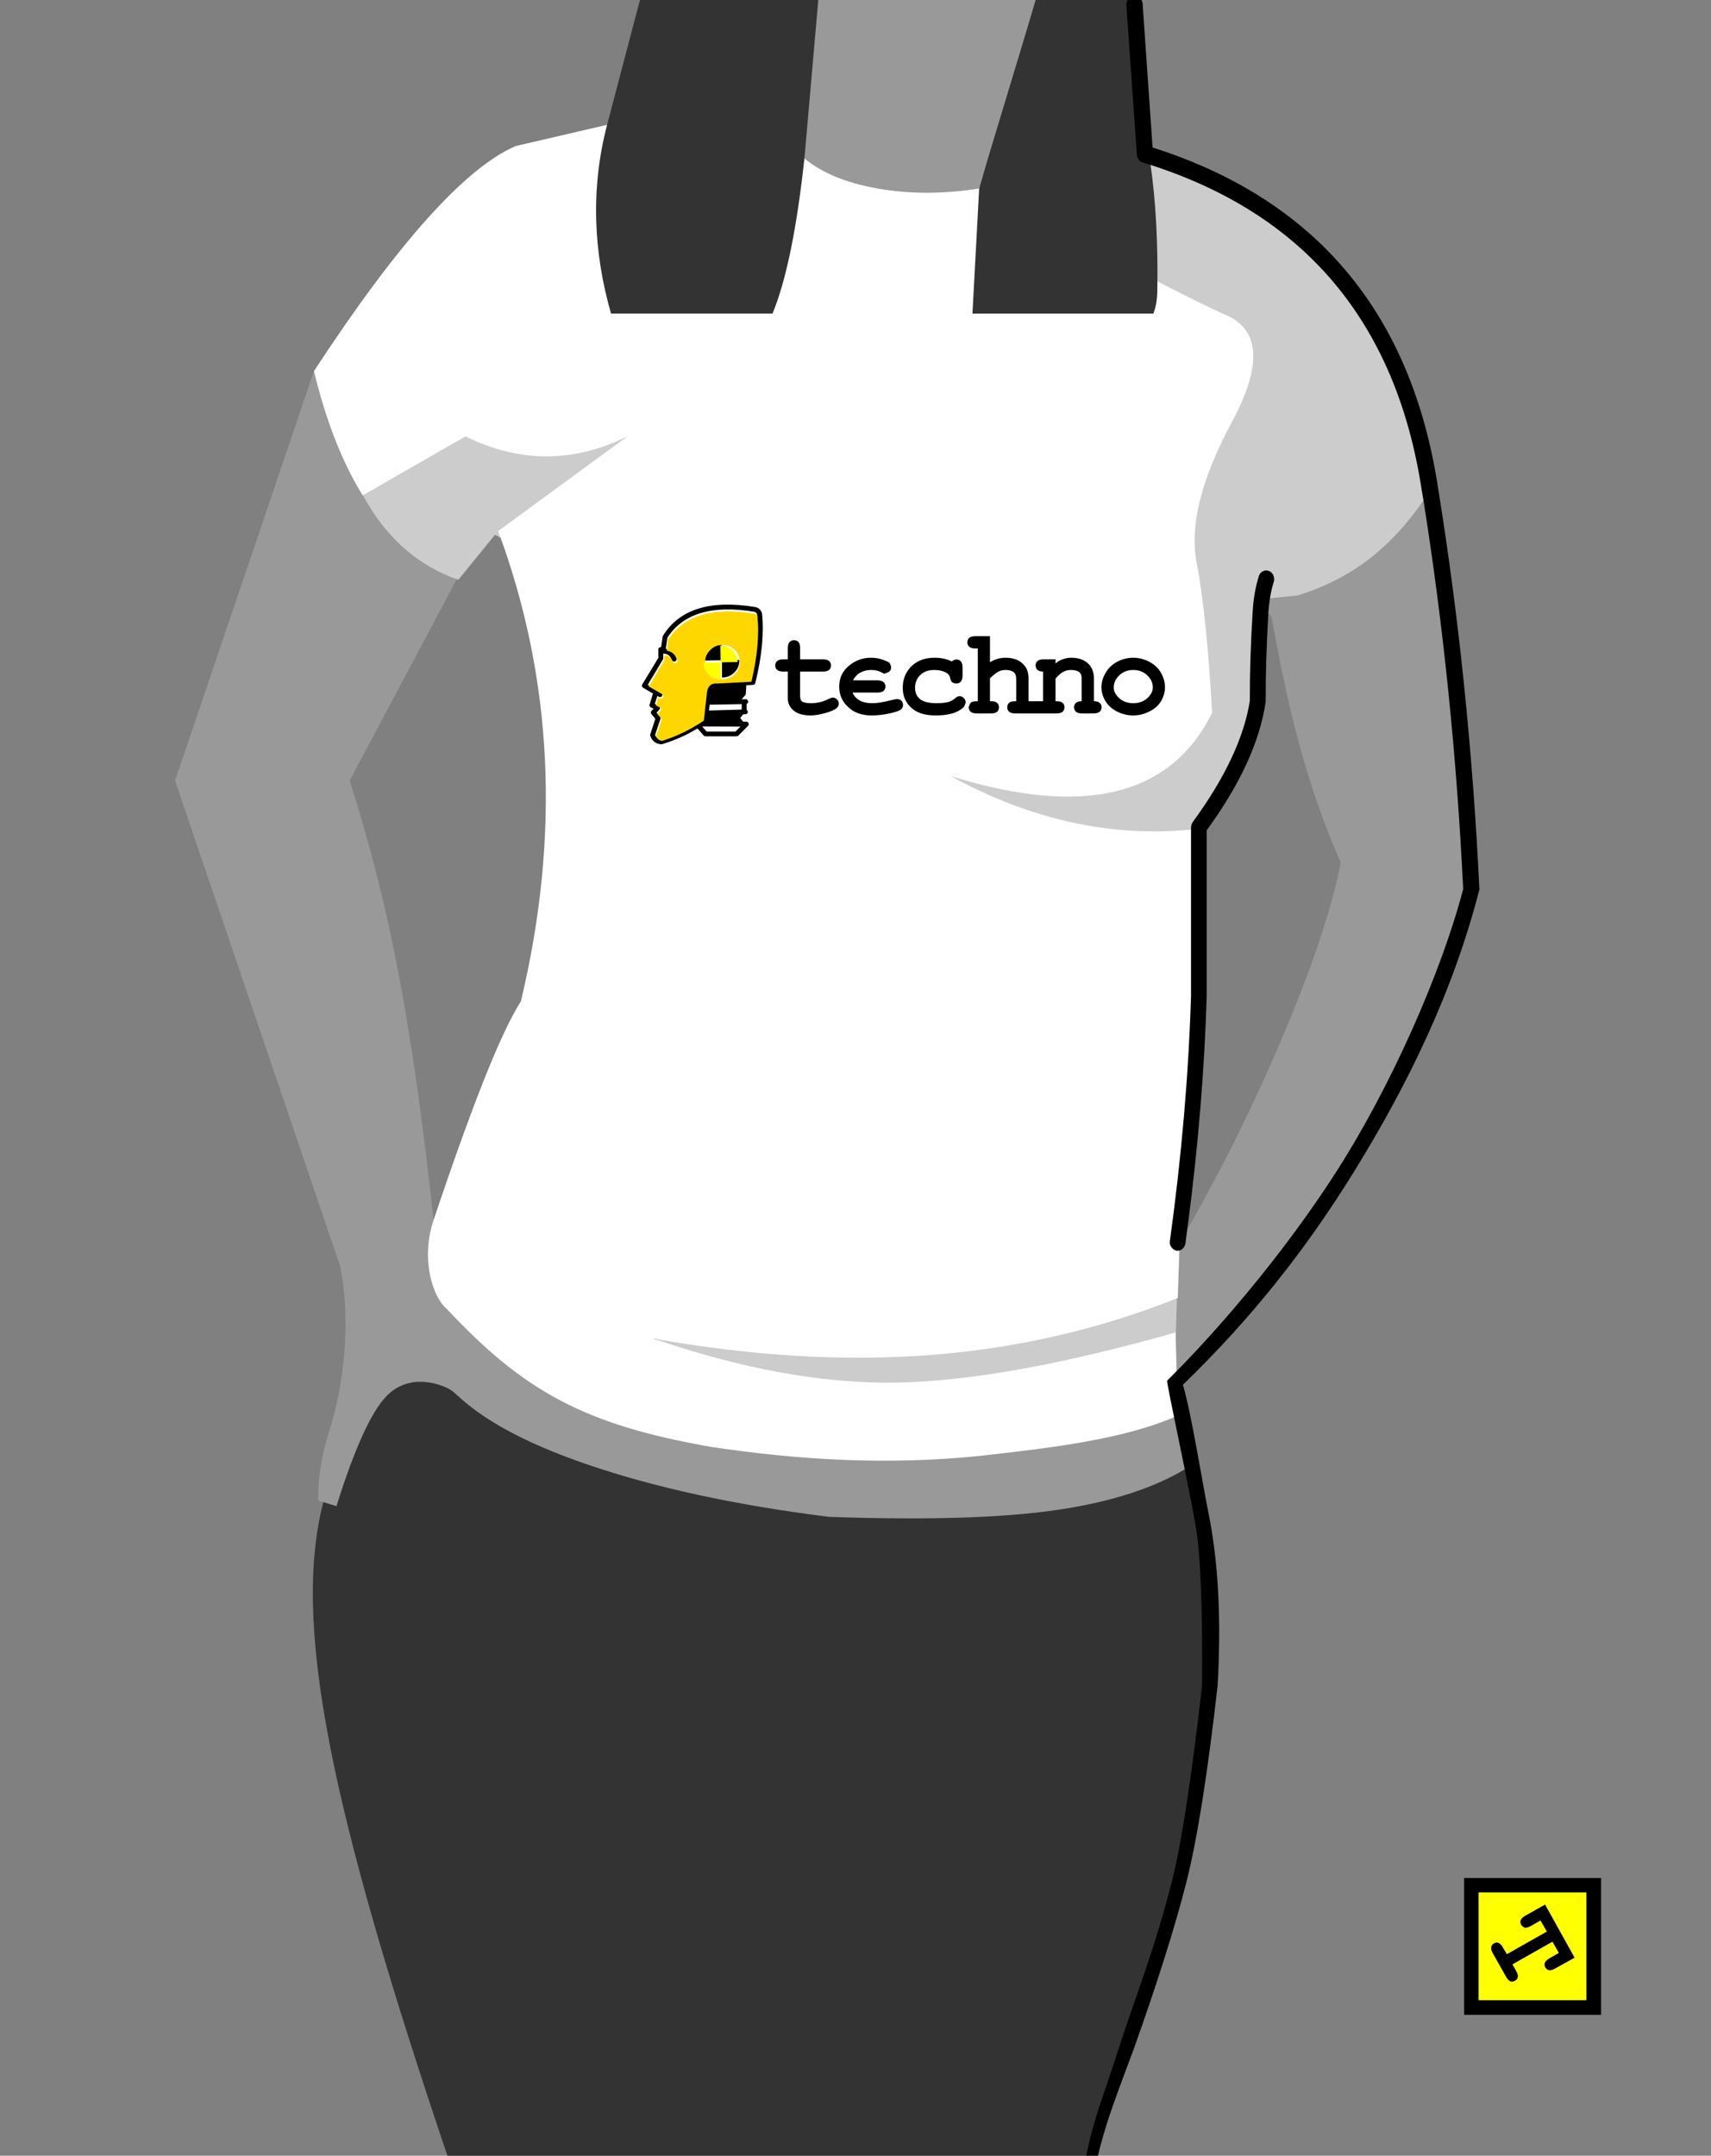 <?xml version="1.0" encoding="UTF-8"?><svg width="821px" height="1034px" viewBox="0 0 821 1034" version="1.1" xmlns="http://www.w3.org/2000/svg" xmlns:xlink="http://www.w3.org/1999/xlink"><rect x="0" y="0" width="821" height="1034" fill="#808080" stroke="none"/><!--Generator: Sketch 53.2 (72643) - https://sketchapp.com--><title>techno-crash</title><desc>Created with Sketch.</desc><g id="techno-crash" stroke="none" stroke-width="1" fill="none" fill-rule="evenodd"><g id="girl-2" transform="translate(84, 3)"><g id="Group" transform="translate(0, -4.924)"><path d="M437.583,1038.778 L131.654,1038.778 C73.599,867.428 56.233,779.635 71.212,722.151 L107.037,653.453 C347.027,696.433 473.604,712.975 486.769,703.081 C493.712,737.582 493.55,746.976 493.55,774.491 C493.55,792.266 494.337,805.344 494.651,805.897 C480.502,946.656 443.782,994.102 437.583,1038.778 Z" id="Path" fill="#333333"/><path d="M292.005,1.648 L66.642,179.925 L0,376.342 L79.257,609.393 C81.492,620.724 82.244,633.011 81.513,646.255 C80.782,659.499 78.645,672.312 75.102,684.694 C72.812,691.503 71.14,697.978 70.086,704.117 C69.032,710.256 68.587,716.112 68.751,721.683 L77.455,724.344 C86.138,696.584 94.192,678.938 101.617,671.405 C112.755,660.106 127.957,665.905 132.345,668.655 C136.732,671.405 147.953,687.188 197.109,704.117 C229.88,715.403 268.746,723.857 313.706,729.478 C360.405,731.145 396.97,730.033 423.401,726.144 C449.832,722.254 470.978,715.298 486.838,705.274 L481.443,664.522 C519.822,623.217 549.382,585.195 570.124,550.456 C590.867,515.718 608.373,474.914 622.643,428.045 L601.476,233.667 L506.807,275.529 L526.108,297.719 C530.551,322.835 535.373,344.624 540.572,363.085 C545.772,381.546 552.026,399.081 559.334,415.691 C555.002,438.136 545.225,467.103 530.002,502.592 C514.78,538.08 497.694,571.739 478.745,603.569 L474.607,681.355 L297.445,695.275 L185.715,671.405 L127.563,626.343 L124.052,587.135 C118.952,540.268 113.343,500.817 107.226,468.78 C101.108,436.744 93.298,405.931 83.797,376.342 L149.759,252.281 L396.622,94.424 L419.988,1.459 L292.005,1.648 Z" id="Path-3" fill="#999999"/><path d="M227.455,642.099 C260.117,663.71 290.537,674.923 318.714,675.737 C346.892,676.551 400.624,667.771 479.912,649.394 L488.356,400.691 C495.674,392.075 501.716,383.112 506.482,373.805 C511.248,364.497 514.876,354.573 517.368,344.032 L520.661,289.365 L538.744,287.518 C551.517,283.556 562.853,277.786 572.75,270.206 C582.647,262.627 591.73,252.76 600.001,240.607 C595.161,199.912 581.206,165.349 558.136,136.919 C535.066,108.49 504.738,88.482 467.153,76.896 L146.952,199.371 L90.013,239.276 C95.583,249.519 102.163,258.011 109.754,264.75 C117.345,271.49 126.066,276.584 135.917,280.032 L153.542,258.407 L479.912,435.333 L467.153,626.347 L227.455,642.099 Z" id="Path-2" fill="#CCCCCC"/><path d="M487.881,399.804 L487.881,480.515 C487.516,492.026 485.561,531.066 482.016,597.632 L481.138,624.499 C443.678,639.489 404.242,648.596 362.831,651.82 C321.421,655.045 276.903,652.411 229.279,643.919 C271.496,658.451 310.072,665.512 345.007,665.099 C379.941,664.687 424.971,656.664 480.098,641.032 C480.782,667.595 481.129,680.89 481.138,680.918 C455.622,692.268 421.113,696.345 385.926,700.276 C342.371,704.704 300.26,702.389 257.073,695.91 C196.265,685.245 167.246,669.206 130.071,629.43 C124.052,624.499 117.567,606.398 124.052,587.135 C142.718,531.444 156.678,496.486 165.933,482.26 C184.964,402.657 181.331,327.452 155.031,256.651 L217.068,211.23 C191.187,224.018 165.279,224.018 139.345,211.23 L90.014,239.545 C80.183,223.602 72.394,203.728 66.642,179.925 C106.849,118.478 139.11,82.496 163.423,71.978 L208.127,61.599 L301.144,77.209 C309.605,84.539 321.538,89.576 336.943,92.322 C352.347,95.068 368.675,95.068 385.926,92.322 C453.304,127.917 492.623,148.095 503.883,152.855 C520.718,159.942 521.789,177.102 507.098,204.338 C492.459,231.519 486.81,253.911 490.157,271.514 C493.451,289.061 495.936,313.17 497.608,343.839 C477.791,383.917 435.963,394.021 372.122,374.147 C410.289,395.071 448.877,403.623 487.881,399.804 Z" id="Path" fill="#FFFFFF"/><path d="M413.076,1.459 L457.042,1.459 L458.394,19.978 L463.404,75.728 C463.507,76.559 463.822,77.335 464.345,78.054 C464.814,78.719 465.439,79.162 466.222,79.383 C466.797,79.495 467.37,79.661 467.946,79.882 C470.607,98.217 471.728,118.932 471.31,142.029 C471.207,145.963 470.581,149.396 469.433,152.332 L382.619,152.332 L385.827,92.594 C390.211,76.53 403.577,33.807 413.076,1.459 Z" id="Path" fill="#333333"/><path d="M207.517,61.012 L223.159,1.581 L308.675,1.581 L302.036,77.461 C298.383,111.408 293.268,136.357 286.691,152.306 L209.188,152.306 C200.836,123.232 199.167,92.246 207.517,61.012 Z" id="Path" fill="#333333"/><path d="M480.952,601.829 C480.798,601.829 480.647,601.829 480.495,601.829 C479.48,601.552 478.669,600.973 478.059,600.091 C477.399,599.207 477.172,598.187 477.375,597.026 C482.954,556.635 486.327,517.536 487.492,479.736 L487.492,399.28 C487.492,397.819 487.772,396.935 488.329,396.218 C503.798,375.082 512.927,355.713 515.716,338.111 C515.666,325.033 516.122,310.686 517.085,295.069 C517.44,288.998 518.429,283.398 520.052,278.266 C520.355,277.218 520.99,276.445 521.954,275.948 C522.917,275.451 523.882,275.397 524.844,275.782 C525.808,276.114 526.519,276.804 526.974,277.852 C527.429,278.9 527.506,279.949 527.2,280.997 C526.542,283.095 526.009,285.273 525.603,287.536 C525.146,290.129 524.816,292.834 524.615,295.648 C524.564,296.145 524.538,296.641 524.538,297.138 C523.677,312.037 523.27,325.832 523.321,338.525 C520.481,357.839 511.048,378.173 495.021,400.191 L495.021,479.819 C493.956,514.64 491.039,550.398 486.272,587.261 C485.764,590.901 485.283,594.599 484.827,598.351 C484.623,599.4 484.116,600.283 483.305,601.001 C482.549,601.607 481.762,601.883 480.952,601.829 Z" id="Shape" fill="#000000" fill-rule="nonzero"/><path d="M492.782,810.633 C493.056,773.602 492.104,748.435 489.925,735.132 C486.658,715.178 475.475,664.683 476.05,664.13 C476.519,663.666 518.211,623.52 554.942,567.446 C583.867,523.291 608.029,466.897 618.095,428.359 C614.951,364.192 608.582,301.962 598.994,241.67 C598.731,240.175 598.47,238.653 598.207,237.102 C585.893,156.352 541.846,104.144 466.069,80.392 C465.492,80.171 464.916,80.005 464.338,79.894 C463.552,79.673 462.925,79.23 462.453,78.565 C461.928,77.844 461.613,77.07 461.508,76.24 L456.477,4.448 C456.477,3.091 456.767,2.234 457.343,1.459 C458.024,0.573 458.916,0.103 460.015,0.047 C461.063,-0.119 462.006,0.156 462.846,0.877 C463.684,1.596 464.156,2.51 464.259,3.618 L469.054,72.669 C547.504,97.638 593.15,151.979 605.99,235.69 C616.05,297.866 622.679,362.143 625.876,428.526 C613.314,477.561 591.481,522.389 565.029,565.005 C542.485,601.324 516.707,634.09 483.625,666.111 C487.87,681.003 492.809,712.422 495.796,727.261 C500.617,750.957 502.099,778.747 500.243,810.633 C495.398,853.155 490.408,884.516 485.273,904.716 C479.872,925.96 471.453,952.642 460.015,984.762 C453.99,1000.716 450.005,1011.658 448.06,1017.587 C443.813,1030.532 441.891,1040.003 441.849,1040.13 C441.429,1041.184 440.733,1041.698 439.737,1042.141 C439.072,1042.437 438.015,1042.437 436.566,1042.141 C436.792,1036.754 438.552,1028.57 441.849,1017.587 C444.436,1008.966 448.511,998.068 452.712,984.762 C459.493,963.292 470.602,935.862 478.862,902.098 C483.129,884.656 487.769,854.167 492.782,810.633 Z" id="Shape" fill="#000000"/></g><g id="logo" transform="translate(618.536, 897.775)"><path d="M0,0 L65.714,0 L65.714,65.651 L0,65.651 L0,0 Z M58.65,58.593 L58.65,6.975 L6.982,6.975 L6.982,58.593 L58.65,58.593 Z M27.354,22.403 C26.915,21.691 26.833,20.98 27.107,20.268 C27.381,19.503 28.093,18.793 29.243,18.134 L38.855,12.718 L53.064,38.24 L43.618,43.492 C42.358,44.204 41.374,44.449 40.661,44.231 C39.894,44.065 39.32,43.628 38.936,42.918 C38.497,42.151 38.417,41.44 38.689,40.782 C38.909,40.017 39.619,39.279 40.825,38.567 L45.427,35.941 L42.386,30.606 L23.248,41.439 L25.055,44.721 C25.712,45.924 25.959,46.881 25.794,47.594 C25.629,48.36 25.164,48.933 24.396,49.317 C23.685,49.755 22.974,49.865 22.261,49.645 C21.548,49.371 20.838,48.634 20.125,47.429 L13.636,35.941 C13.034,34.792 12.814,33.861 12.98,33.15 C13.145,32.33 13.582,31.727 14.294,31.343 C15.062,30.905 15.799,30.825 16.512,31.099 C17.225,31.371 17.91,32.084 18.566,33.232 L20.537,36.515 L39.677,25.683 L36.636,20.431 L32.036,23.057 C30.886,23.713 29.9,23.986 29.079,23.877 C28.367,23.608 27.792,23.114 27.354,22.403 Z" id="Shape" fill="#000000" fill-rule="nonzero"/><path d="M58.65,58.593 L6.982,58.593 L6.982,6.975 L58.65,6.975 L58.65,58.593 Z M27.354,22.403 C27.792,23.114 28.366,23.606 29.079,23.879 C29.9,23.987 30.886,23.715 32.036,23.058 L36.636,20.432 L39.677,25.684 L20.537,36.517 L18.566,33.234 C17.91,32.085 17.225,31.373 16.512,31.1 C15.799,30.826 15.062,30.908 14.294,31.345 C13.582,31.727 13.145,32.331 12.98,33.152 C12.814,33.864 13.034,34.793 13.636,35.942 L20.125,47.431 C20.838,48.634 21.548,49.373 22.261,49.647 C22.974,49.867 23.685,49.755 24.396,49.319 C25.164,48.936 25.629,48.362 25.794,47.595 C25.959,46.883 25.712,45.926 25.055,44.723 L23.248,41.44 L42.386,30.608 L45.427,35.942 L40.825,38.568 C39.621,39.281 38.909,40.019 38.689,40.784 C38.417,41.44 38.499,42.153 38.936,42.919 C39.319,43.63 39.894,44.066 40.661,44.232 C41.374,44.451 42.358,44.204 43.618,43.494 L53.064,38.242 L38.855,12.72 L29.243,18.136 C28.093,18.793 27.381,19.505 27.107,20.27 C26.833,20.98 26.917,21.693 27.354,22.403 Z" id="Shape" fill="#FFFF00"/></g></g><g id="techno" transform="translate(308, 290)"><path d="M170.75,25.999 C171.992,25.659 173.254,25.489 174.538,25.489 C176.594,25.489 178.412,25.83 179.995,26.509 C181.578,27.189 182.906,28.273 183.977,29.761 C185.004,31.206 185.516,33.077 185.516,35.373 L185.516,46.34 C185.73,46.34 187.849,46.34 191.872,46.34 C192.086,46.34 192.301,46.34 192.514,46.34 L192.514,32.121 C191.272,32.121 190.352,31.844 189.755,31.292 C189.197,30.74 188.92,30.016 188.92,29.124 C188.92,28.273 189.219,27.593 189.819,27.083 C190.376,26.53 191.381,26.254 192.836,26.254 L198.486,26.254 L198.486,28.231 C199.513,27.296 200.69,26.615 202.017,26.191 C203.301,25.723 204.691,25.489 206.19,25.489 C209.699,25.489 212.48,26.552 214.536,28.677 C216.119,30.421 216.911,32.673 216.911,35.436 L216.911,46.34 C218.153,46.34 219.073,46.617 219.672,47.169 C220.271,47.679 220.57,48.381 220.57,49.273 C220.57,50.124 220.271,50.825 219.672,51.378 C219.03,51.93 218.024,52.207 216.653,52.207 L211.324,52.207 C209.868,52.207 208.863,51.93 208.306,51.378 C207.664,50.825 207.343,50.124 207.343,49.273 C207.343,48.381 207.642,47.679 208.242,47.169 C208.841,46.616 209.762,46.34 211.002,46.34 L211.002,35.309 C211.002,33.992 210.659,33.056 209.975,32.503 C209.076,31.738 207.728,31.356 205.93,31.356 C204.562,31.356 203.362,31.632 202.335,32.184 C201.308,32.653 200.024,33.735 198.483,35.436 L198.483,46.34 C199.98,46.34 200.943,46.489 201.372,46.787 C202.313,47.34 202.785,48.168 202.785,49.273 C202.785,50.124 202.485,50.825 201.886,51.378 C201.287,51.93 200.281,52.207 198.868,52.207 L192.127,52.207 C192.043,52.207 191.955,52.207 191.871,52.207 C188.019,52.207 186.05,52.207 185.964,52.207 L179.159,52.207 C177.789,52.207 176.804,51.93 176.204,51.378 C175.606,50.825 175.307,50.124 175.307,49.273 C175.307,48.168 175.756,47.339 176.655,46.787 C177.125,46.489 178.11,46.34 179.608,46.34 L179.608,35.755 C179.608,34.225 179.266,33.163 178.581,32.567 C177.682,31.76 176.334,31.356 174.537,31.356 C173.253,31.356 172.119,31.611 171.135,32.121 C170.107,32.631 168.738,33.715 167.026,35.373 L167.026,46.34 C168.567,46.34 169.53,46.489 169.915,46.787 C170.857,47.34 171.328,48.168 171.328,49.273 C171.328,50.124 171.049,50.825 170.495,51.378 C169.895,51.93 168.868,52.207 167.413,52.207 L160.736,52.207 C159.324,52.207 158.318,51.93 157.719,51.378 C157.119,50.825 156.82,50.124 156.82,49.273 C156.82,49.188 156.82,49.104 156.82,49.018 L157.59,47.297 C157.762,47.127 157.955,46.956 158.168,46.787 C158.682,46.489 159.688,46.34 161.187,46.34 L161.187,21.026 L160.093,21.026 C158.68,21.026 157.675,20.749 157.075,20.197 C156.476,19.645 156.177,18.943 156.177,18.093 C156.177,17.242 156.476,16.52 157.075,15.925 C157.675,15.414 158.68,15.159 160.093,15.159 L167.026,15.159 L167.026,27.657 C168.268,26.892 169.51,26.34 170.75,25.999 Z M228.081,27.402 C230.52,26.127 233.088,25.489 235.785,25.489 C238.437,25.489 241.027,26.149 243.553,27.466 C246.036,28.783 247.898,30.569 249.139,32.822 C250.38,35.032 251,37.328 251,39.709 C251,41.962 250.38,44.151 249.139,46.276 C247.898,48.359 246.036,50.017 243.553,51.25 C241.07,52.525 238.481,53.163 235.785,53.163 C233.088,53.163 230.5,52.547 228.016,51.314 C225.577,50.081 223.714,48.401 222.43,46.276 C221.146,44.152 220.504,41.94 220.504,39.645 C220.504,37.307 221.168,35.012 222.495,32.758 C223.779,30.505 225.641,28.72 228.081,27.402 Z M229.108,33.906 C227.311,35.606 226.411,37.562 226.411,39.772 C226.411,41.601 227.31,43.322 229.108,44.937 C230.905,46.51 233.132,47.297 235.785,47.297 C238.437,47.297 240.664,46.51 242.461,44.937 C244.258,43.322 245.158,41.58 245.158,39.709 C245.158,37.838 244.473,36.116 243.103,34.544 C241.22,32.418 238.78,31.356 235.785,31.356 C233.088,31.356 230.863,32.206 229.108,33.906 Z M0.042,39.199 C-0.042,38.858 -4.7435845e-05,38.561 0.171,38.306 L7.939,25.489 L7.875,21.536 C7.875,21.239 7.981,20.982 8.196,20.771 C8.366,20.558 8.603,20.43 8.902,20.388 C9.03,20.345 9.138,20.345 9.223,20.388 L9.993,15.287 C9.993,15.117 10.058,14.968 10.186,14.841 C18.061,2.215 32.72,-2.354 54.163,1.131 C54.207,1.131 54.249,1.131 54.291,1.131 C55.96,1.514 57.03,2.428 57.501,3.873 C57.544,3.915 57.587,3.979 57.63,4.064 C58.657,13.671 57.587,24.852 54.42,37.604 C54.377,37.86 54.249,38.073 54.034,38.242 C53.864,38.412 53.649,38.497 53.392,38.497 L50.118,38.688 L49.861,42.642 C49.861,42.897 49.797,43.13 49.669,43.343 L47.871,45.448 L49.797,45.384 C50.14,45.384 50.417,45.511 50.632,45.766 C50.889,45.979 51.017,46.255 51.017,46.595 C51.017,46.892 50.889,47.148 50.632,47.36 C50.503,47.488 50.375,47.594 50.247,47.679 L50.247,50.421 C50.333,50.507 50.397,50.57 50.439,50.612 C50.654,50.825 50.782,51.101 50.824,51.441 C50.824,51.739 50.718,52.015 50.503,52.27 C50.247,52.483 49.968,52.589 49.669,52.589 L49.091,52.589 C49.049,52.631 49.005,52.653 48.963,52.653 L48.578,52.653 L47.165,54.375 L48.578,56.16 L50.118,56.16 C50.417,56.16 50.696,56.266 50.953,56.479 C51.167,56.734 51.274,57.011 51.274,57.308 C51.274,57.648 51.167,57.924 50.953,58.137 L46.266,62.855 C46.01,63.068 45.71,63.174 45.368,63.174 L30.473,63.174 C30.302,63.174 30.152,63.132 30.024,63.047 C29.853,63.005 29.725,62.919 29.639,62.792 L26.685,59.412 C21.335,62.644 15.687,65.151 9.737,66.936 C9.608,66.978 9.48,67 9.351,67 C6.655,66.787 4.879,65.428 4.023,62.919 C3.937,62.706 3.937,62.473 4.023,62.218 L6.462,54.757 L4.601,52.525 C4.386,52.312 4.28,52.057 4.28,51.76 C4.322,51.463 4.43,51.208 4.601,50.995 L5.628,49.911 L4.344,49.337 C4.087,49.21 3.894,48.997 3.766,48.7 C3.638,48.444 3.616,48.189 3.702,47.934 L5.307,42.642 L0.62,39.9 C0.321,39.73 0.128,39.496 0.042,39.199 Z M55.254,4.511 C54.997,3.958 54.528,3.596 53.842,3.427 C33.641,0.111 19.774,4.256 12.24,15.861 L11.47,21.217 C13.953,21.6 15.665,23.108 16.606,25.744 C16.692,26.085 16.67,26.382 16.542,26.637 C16.371,26.934 16.135,27.147 15.836,27.275 C15.579,27.359 15.3,27.338 15.001,27.211 C14.702,27.083 14.487,26.87 14.359,26.573 C13.675,24.533 12.305,23.513 10.25,23.513 L10.25,25.808 C10.25,26.021 10.186,26.211 10.058,26.382 L2.803,38.497 L7.233,40.984 L7.297,41.048 L9.287,42.196 C9.544,42.365 9.715,42.6 9.801,42.897 C9.887,43.194 9.843,43.493 9.672,43.79 C9.544,44.087 9.309,44.258 8.966,44.3 C8.667,44.384 8.388,44.364 8.132,44.236 L7.425,43.79 L6.206,47.616 L8.003,48.508 C8.26,48.594 8.453,48.763 8.581,49.018 C8.667,49.231 8.709,49.465 8.709,49.72 C8.625,49.933 8.517,50.144 8.388,50.357 L7.04,51.824 L8.709,53.737 C8.838,53.907 8.902,54.077 8.902,54.247 C8.988,54.46 8.988,54.651 8.902,54.821 L6.334,62.536 C6.891,63.812 7.875,64.535 9.287,64.704 C15.236,62.834 20.907,60.241 26.3,56.925 C26.643,56.756 26.964,56.564 27.263,56.351 C27.305,56.309 27.348,56.288 27.392,56.288 C28.034,55.863 28.697,55.415 29.382,54.948 L29.767,51.952 L29.767,51.824 L30.281,46.787 C30.281,46.702 30.302,46.659 30.345,46.659 L30.858,41.685 L30.858,41.622 C31.286,38.306 32.935,36.797 35.802,37.094 L52.365,36.202 C55.232,24.172 56.195,13.607 55.254,4.511 Z M46.78,26.509 C46.78,26.552 46.78,26.637 46.78,26.764 C46.78,29.06 45.967,30.993 44.34,32.567 C42.713,34.183 40.745,34.99 38.434,34.99 L38.434,26.701 L46.78,26.509 Z M38.306,18.475 L38.434,26.701 L30.024,26.828 L30.024,26.764 C30.024,24.469 30.858,22.514 32.528,20.898 C34.111,19.282 36.037,18.475 38.306,18.475 Z M75.927,26.254 L86.841,26.254 C88.253,26.254 89.258,26.531 89.858,27.083 C90.458,27.593 90.757,28.295 90.757,29.188 C90.757,30.08 90.458,30.782 89.858,31.292 C89.258,31.844 88.253,32.121 86.841,32.121 L75.927,32.121 L75.927,43.853 C75.927,45.087 76.183,45.916 76.697,46.34 C77.51,46.978 78.944,47.297 80.998,47.297 C84.038,47.297 86.819,46.659 89.344,45.384 C90.329,44.874 91.1,44.619 91.656,44.619 C92.34,44.619 92.918,44.852 93.389,45.32 C93.474,45.362 93.56,45.426 93.646,45.511 C94.031,45.894 94.288,46.319 94.416,46.787 C94.459,47.042 94.48,47.297 94.48,47.552 C94.48,48.317 94.181,48.976 93.582,49.528 C92.641,50.421 90.779,51.25 87.996,52.015 C85.258,52.78 82.924,53.163 80.998,53.163 C77.361,53.163 74.621,52.376 72.781,50.804 C70.941,49.231 70.02,47.297 70.02,45.001 L70.02,32.121 L67.902,32.121 C66.489,32.121 65.484,31.844 64.884,31.292 C64.285,30.782 63.985,30.059 63.985,29.124 C63.985,28.273 64.285,27.593 64.884,27.083 C65.484,26.53 66.489,26.254 67.902,26.254 L70.02,26.254 L70.02,20.962 C70.02,19.559 70.299,18.561 70.855,17.965 C71.412,17.371 72.117,17.072 72.973,17.072 C73.83,17.072 74.557,17.369 75.156,17.965 C75.67,18.561 75.927,19.559 75.927,20.962 L75.927,26.254 Z M109.888,25.489 C112.242,25.489 114.447,25.914 116.5,26.764 C117.356,27.105 118.127,27.466 118.812,27.848 C120.439,30.74 119.518,32.503 116.052,33.141 C115.795,32.971 115.516,32.8 115.217,32.631 C113.762,31.78 112.029,31.356 110.017,31.356 C108.005,31.356 106.273,31.78 104.817,32.631 C103.361,33.396 102.184,34.629 101.286,36.329 L112.906,36.329 C112.948,36.329 113.014,36.329 113.098,36.329 C114.425,36.371 115.367,36.648 115.923,37.158 C116.565,37.71 116.886,38.412 116.886,39.262 C116.886,40.155 116.565,40.878 115.923,41.43 C115.366,41.898 114.425,42.152 113.098,42.196 C113.056,42.196 113.014,42.196 112.969,42.196 L101.092,42.196 C101.691,43.726 102.783,44.959 104.367,45.894 C105.907,46.829 108.027,47.297 110.722,47.297 C112.905,47.297 115.794,46.829 119.389,45.894 C120.887,45.511 121.935,45.32 122.535,45.32 C123.306,45.32 123.969,45.575 124.525,46.085 C125.038,46.637 125.296,47.36 125.296,48.253 C125.296,48.976 125.018,49.614 124.462,50.166 C123.691,50.889 121.809,51.569 118.814,52.207 C115.859,52.844 113.014,53.163 110.275,53.163 C105.524,53.163 101.757,51.824 98.976,49.146 C96.109,46.51 94.674,43.258 94.674,39.39 C94.674,35.267 96.215,31.929 99.297,29.379 C102.377,26.786 105.908,25.489 109.888,25.489 Z M131.074,39.9 C131.074,42.196 131.865,44.003 133.45,45.32 C135.077,46.637 137.753,47.297 141.475,47.297 C143.914,47.297 145.905,47.063 147.445,46.595 C148.387,46.255 149.287,45.745 150.142,45.065 C150.956,44.3 151.704,43.917 152.389,43.917 C153.161,43.917 153.845,44.214 154.445,44.81 C155.043,45.362 155.342,46.064 155.342,46.914 C155.342,47 155.342,47.084 155.342,47.169 L154.572,49.018 C154.102,49.528 153.46,50.039 152.646,50.549 C149.993,52.292 146.119,53.163 141.025,53.163 C136.447,53.163 132.893,52.228 130.368,50.357 C126.901,47.807 125.167,44.342 125.167,39.964 C125.167,35.797 126.559,32.334 129.34,29.57 C132.165,26.85 135.825,25.489 140.319,25.489 C141.946,25.489 143.464,25.638 144.877,25.936 C146.29,26.233 147.574,26.679 148.729,27.275 C149.456,26.637 150.184,26.318 150.912,26.318 C151.767,26.318 152.474,26.615 153.03,27.211 C153.587,27.806 153.864,28.805 153.864,30.208 L153.864,33.97 C153.864,35.373 153.586,36.371 153.03,36.967 C152.472,37.561 151.746,37.86 150.847,37.86 C150.076,37.86 149.392,37.626 148.792,37.158 C148.407,36.818 148.108,36.116 147.894,35.054 C147.637,33.992 147.06,33.225 146.16,32.758 C144.619,31.824 142.651,31.356 140.252,31.356 C137.471,31.356 135.246,32.163 133.577,33.779 C131.909,35.394 131.074,37.435 131.074,39.9 Z M44.918,60.879 L47.294,58.519 L28.932,58.456 L31.051,60.879 L44.918,60.879 Z M47.871,50.357 L47.936,47.743 L32.528,47.998 L32.207,50.804 L47.871,50.357 Z" id="Shape" fill="#000000" fill-rule="nonzero"/><path d="M55.431,5.448 C56.367,14.503 55.409,25.019 52.558,36.994 L36.09,37.882 C33.239,37.586 31.6,39.088 31.175,42.389 L31.175,42.452 L30.665,47.403 C30.622,47.403 30.601,47.446 30.601,47.53 L30.09,52.544 L30.09,52.671 L29.707,55.655 C29.027,56.12 28.367,56.565 27.728,56.987 C27.685,56.987 27.643,57.009 27.601,57.051 C27.303,57.263 26.984,57.453 26.643,57.622 C21.281,60.923 15.643,63.504 9.728,65.366 C8.324,65.197 7.345,64.477 6.792,63.208 L9.345,55.528 C9.431,55.359 9.431,55.167 9.345,54.956 C9.345,54.787 9.281,54.617 9.153,54.449 L7.494,52.544 L8.834,51.084 C8.962,50.872 9.069,50.662 9.153,50.45 C9.153,50.196 9.111,49.964 9.026,49.752 C8.898,49.498 8.707,49.329 8.451,49.244 L6.664,48.355 L7.877,44.547 L8.579,44.991 C8.834,45.118 9.111,45.14 9.409,45.055 C9.75,45.011 9.983,44.843 10.111,44.547 C10.281,44.251 10.324,43.955 10.239,43.658 C10.153,43.361 9.983,43.129 9.728,42.96 L7.749,41.817 L7.685,41.754 L3.281,39.279 L10.494,27.219 C10.622,27.05 10.685,26.859 10.685,26.647 L10.685,24.362 C12.728,24.362 14.09,25.378 14.771,27.409 C14.898,27.705 15.111,27.917 15.409,28.044 C15.706,28.171 15.983,28.192 16.239,28.107 C16.536,27.98 16.771,27.768 16.941,27.473 C17.069,27.219 17.09,26.922 17.005,26.584 C16.069,23.961 14.367,22.458 11.898,22.077 L12.664,16.746 C20.154,5.194 33.942,1.068 54.027,4.368 C54.707,4.537 55.176,4.898 55.431,5.448 Z M30.345,27.663 C30.387,29.906 31.217,31.81 32.835,33.376 C34.452,35.026 36.409,35.851 38.707,35.851 L38.707,35.788 C41.005,35.788 42.962,34.984 44.58,33.376 C46.197,31.81 47.005,29.885 47.005,27.6 C47.005,27.473 47.005,27.388 47.005,27.346 C46.921,25.146 46.112,23.283 44.58,21.76 C42.92,20.152 40.963,19.348 38.707,19.348 C38.665,19.348 38.623,19.348 38.58,19.348 C36.324,19.348 34.409,20.152 32.835,21.76 C31.175,23.368 30.345,25.315 30.345,27.6 L30.345,27.663 Z" id="Shape" fill="#FED700"/><path d="M37.638,19.61 C37.679,19.61 37.721,19.61 37.763,19.61 C39.985,19.61 41.912,20.405 43.546,21.998 C45.055,23.507 45.85,25.351 45.935,27.529 L37.763,27.718 L37.763,35.888 L37.763,35.951 C35.501,35.951 33.574,35.134 31.981,33.5 C30.388,31.95 29.571,30.065 29.529,27.843 L37.763,27.718 L37.638,19.61 Z" id="Shape" fill="#FFFF00"/></g></g></svg>